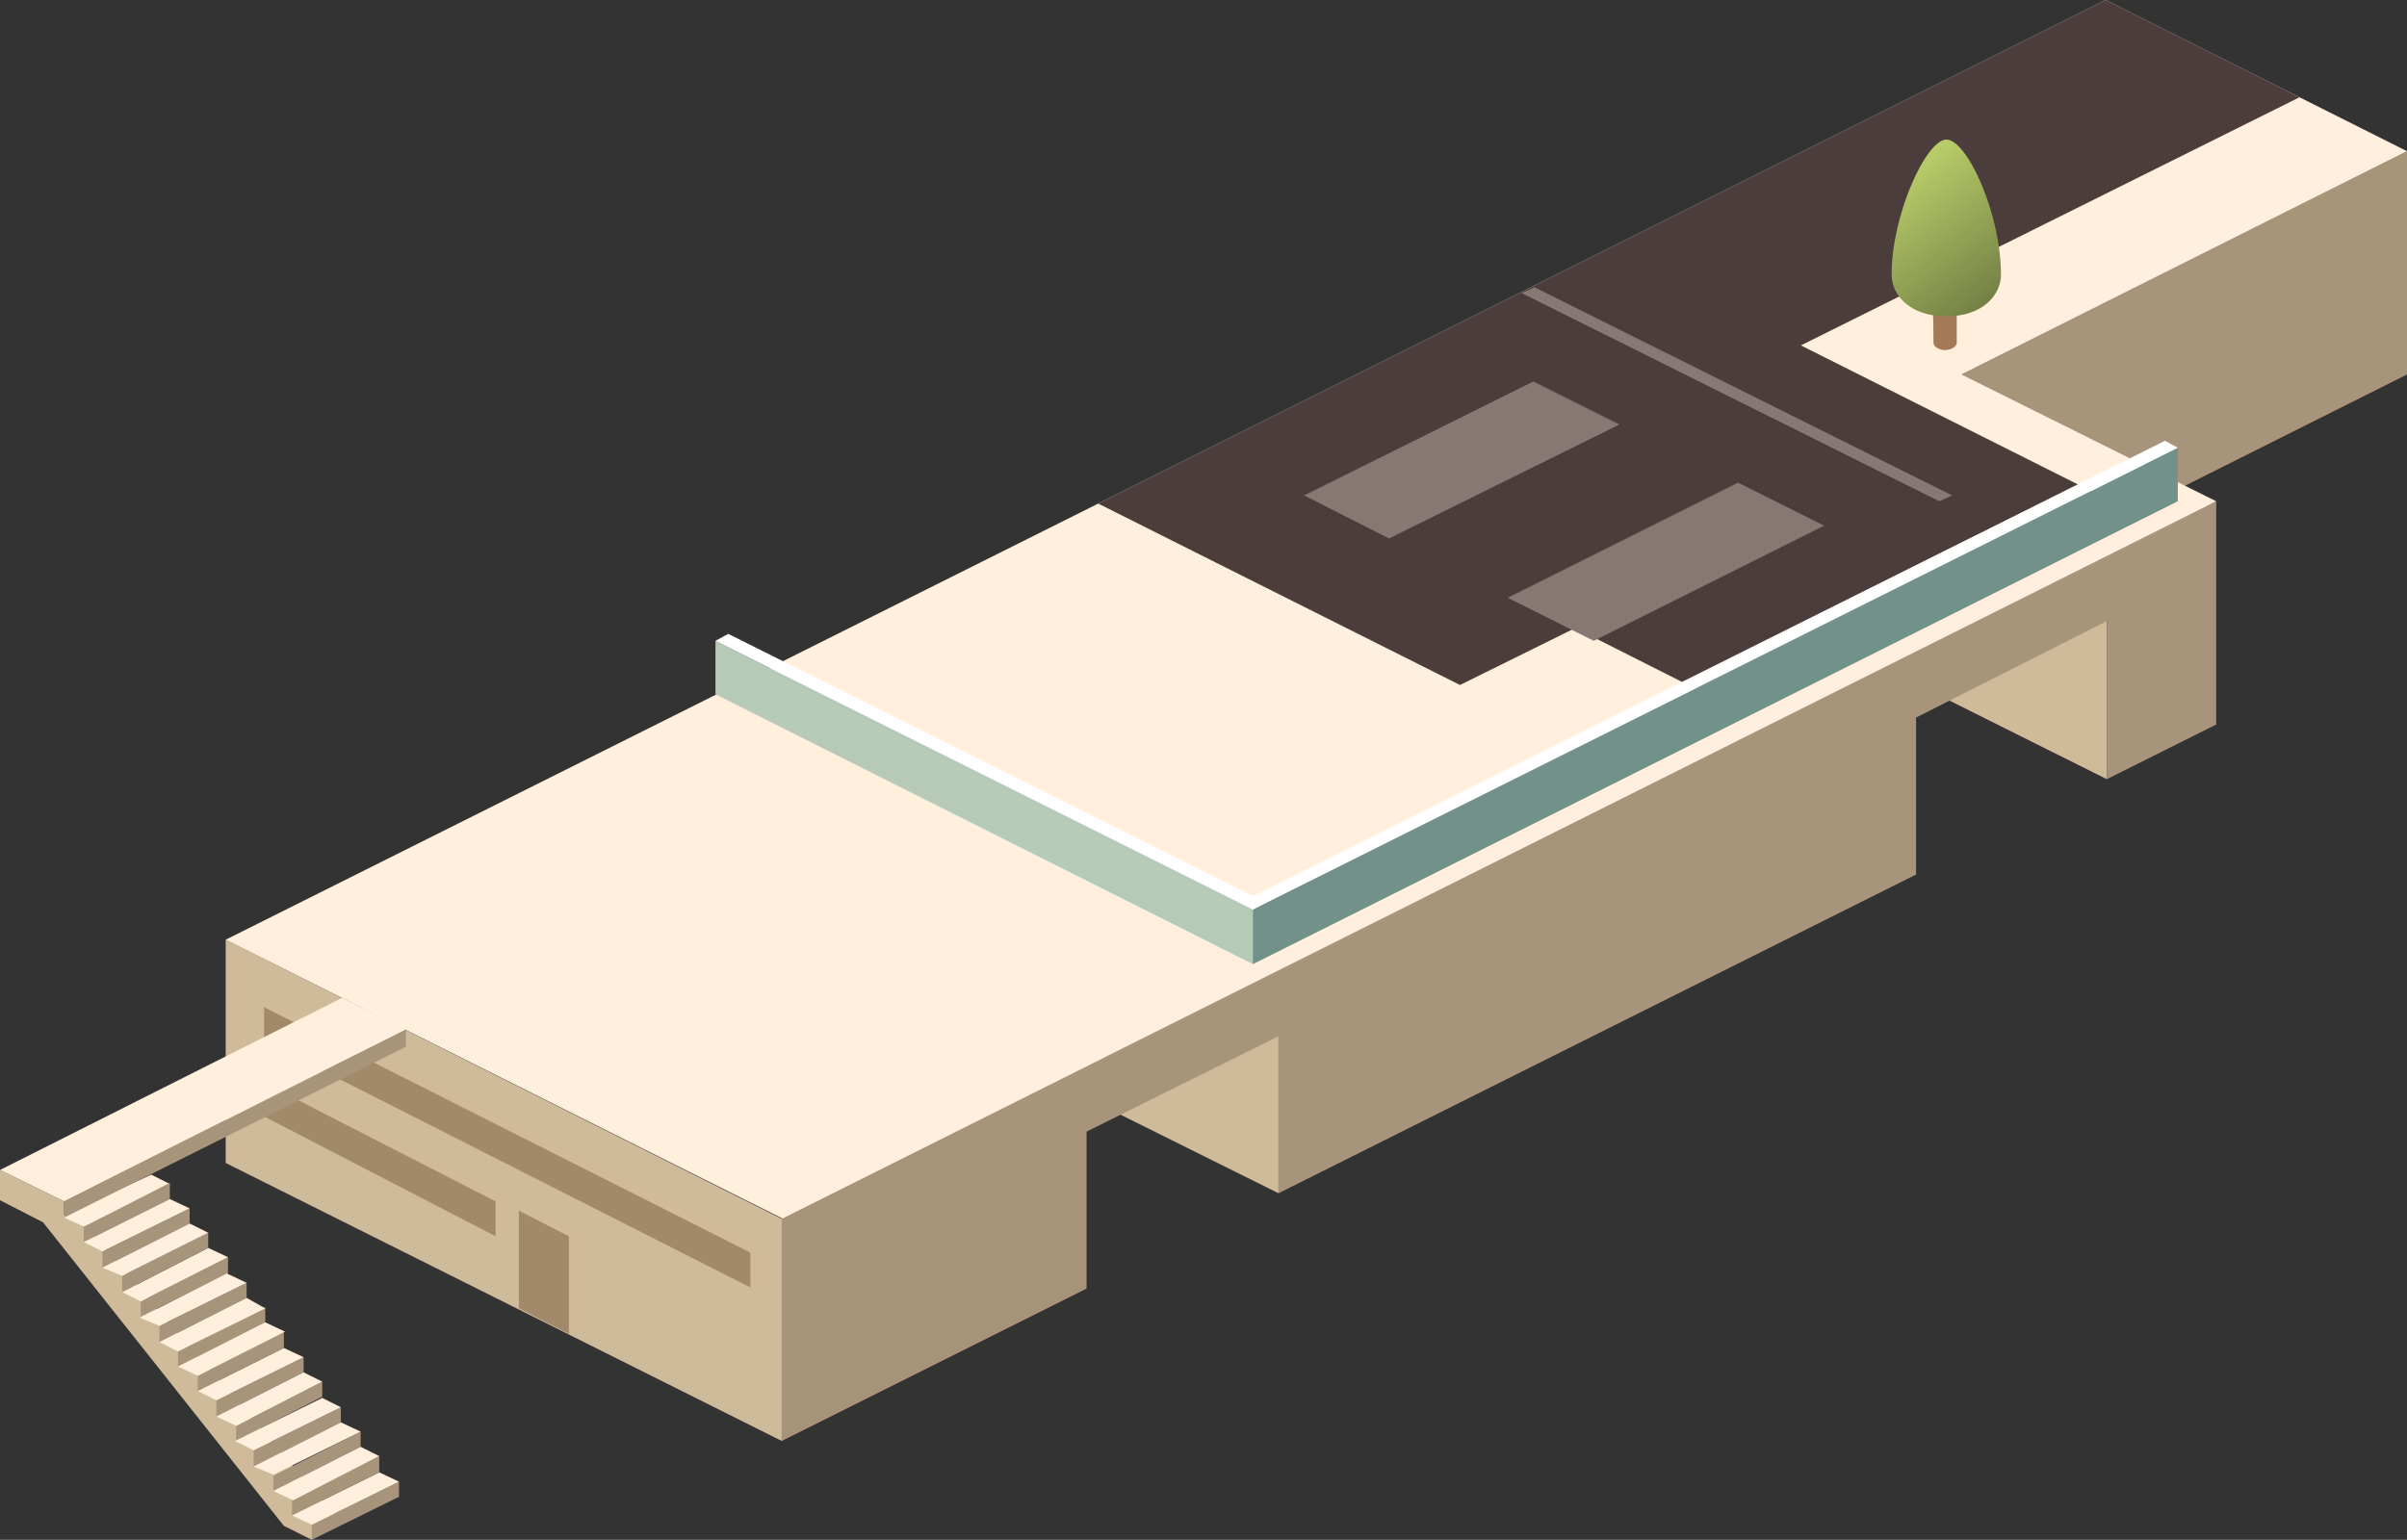 <?xml version="1.0" encoding="utf-8"?>
<!-- Generator: Adobe Illustrator 16.0.0, SVG Export Plug-In . SVG Version: 6.00 Build 0)  -->
<!DOCTYPE svg PUBLIC "-//W3C//DTD SVG 1.1//EN" "http://www.w3.org/Graphics/SVG/1.1/DTD/svg11.dtd">
<svg version="1.1" id="Layer_1" xmlns="http://www.w3.org/2000/svg" xmlns:xlink="http://www.w3.org/1999/xlink" x="0px" y="0px"
	 width="457.686px" height="292.883px" viewBox="0 0 457.686 292.883" enable-background="new 0 0 457.686 292.883"
	 xml:space="preserve">
<rect x="0" y="0" width="457.686" height="292.883" fill="#333333" stroke="none"/>
<polygon fill="#A8947B" points="370.959,72.231 370.959,114.697 457.686,71.229 457.686,28.759 "/>
<g>
	<polygon fill="#CFBB9A" points="42.915,178.737 42.915,221.209 148.651,274.079 148.651,231.831 	"/>
	<polygon fill="#CFBB9A" points="243.108,196.657 243.108,226.965 201.743,206.392 	"/>
	<polygon fill="#CFBB9A" points="400.609,117.905 400.609,148.213 359.465,127.644 	"/>
	<polygon fill="#FFEFDC" points="42.915,178.737 400.391,0 457.686,28.759 372.959,71.231 421.404,95.343 160.819,237.799 	"/>
	<polygon fill="#4A3D3B" points="398.842,94.017 342.435,65.698 437.25,18.501 400.391,0 208.822,95.784 277.615,130.29 
		299.519,119.457 323.631,131.623 	"/>
	<polygon fill="#887874" points="303.058,121.89 346.856,99.985 330.485,91.802 286.688,113.705 	"/>
	<polygon fill="#887874" points="264.123,102.417 307.924,80.743 291.556,72.559 247.976,94.235 	"/>
	<polygon fill="#A8947B" points="148.651,231.831 148.651,274.079 206.609,245.099 206.609,215.243 243.108,197.103 
		243.108,226.965 364.334,166.351 364.334,136.489 400.609,118.125 400.609,148.213 421.404,137.813 421.404,95.343 	"/>
	<g opacity="0.5">
		<polygon fill="#76583A" points="50.215,191.573 50.215,197.985 142.68,244.883 142.68,238.245 		"/>
	</g>
	<g opacity="0.5">
		<polygon fill="#76583A" points="50.215,205.948 50.215,212.36 94.235,235.149 94.235,228.515 		"/>
	</g>
	<g opacity="0.5">
		<polygon fill="#76583A" points="98.66,230.276 98.66,248.866 108.171,253.729 108.171,235.149 		"/>
	</g>
	<polygon fill="#887874" points="368.758,95.343 371.188,94.235 291.772,54.642 289.342,55.745 	"/>
	<g>
		<g>
			<polygon fill="#72918B" points="414.104,95.343 414.104,85.165 235.81,174.095 238.242,183.388 			"/>
		</g>
		<g>
			<polygon fill="#B6CAB8" points="136.043,132.06 136.043,121.89 238.242,172.985 238.242,183.388 			"/>
		</g>
		<g>
			<polygon fill="#FFFFFF" points="411.672,83.841 235.81,171.661 238.242,172.985 414.104,85.165 			"/>
		</g>
		<g>
			<polygon fill="#FFFFFF" points="138.476,120.56 240.676,171.661 238.242,172.985 136.043,121.89 			"/>
		</g>
	</g>
	<g>
		<polygon fill="#FFEFDC" points="11.061,231.61 28.758,223.424 32.296,225.198 15.928,233.381 		"/>
		<polygon fill="#A8947B" points="12.168,228.515 77.203,195.774 77.203,199.092 12.168,231.61 		"/>
		<polygon fill="#FFEFDC" points="77.203,195.774 65.034,189.804 0,222.54 12.168,228.515 		"/>
		<polygon fill="#CFBB9A" points="16.592,233.599 12.168,231.61 12.168,228.515 0,222.54 0,228.292 8.185,232.495 53.976,290.226 
			59.285,292.883 64.149,288.679 		"/>
		<polygon fill="#A8947B" points="26.768,247.532 43.357,239.131 43.357,242.228 26.768,250.411 		"/>
		<polygon fill="#FFEFDC" points="23.226,245.771 39.597,237.358 43.357,239.131 26.768,247.532 		"/>
		<polygon fill="#A8947B" points="23.226,242.665 39.597,234.481 39.597,237.358 23.226,245.771 		"/>
		<polygon fill="#A8947B" points="19.468,238.021 36.058,229.838 36.058,232.715 19.468,241.118 		"/>
		<polygon fill="#A8947B" points="15.928,233.381 32.296,224.974 32.296,228.067 15.928,236.252 		"/>
		<polygon fill="#FFEFDC" points="19.468,241.118 36.058,232.715 39.597,234.481 23.226,242.665 		"/>
		<polygon fill="#FFEFDC" points="15.928,236.252 32.296,228.067 36.058,229.838 19.468,238.021 		"/>
		<polygon fill="#A8947B" points="41.146,266.338 57.734,258.153 57.734,261.03 41.146,269.437 		"/>
		<polygon fill="#FFEFDC" points="37.605,264.569 53.976,256.388 57.734,258.153 41.146,266.338 		"/>
		<polygon fill="#A8947B" points="37.605,261.692 53.976,253.286 53.976,256.388 37.605,264.569 		"/>
		<polygon fill="#A8947B" points="33.847,257.047 50.436,248.642 50.436,251.737 33.847,259.922 		"/>
		<polygon fill="#A8947B" points="30.307,252.183 46.896,243.997 46.896,246.87 30.307,255.278 		"/>
		<polygon fill="#FFEFDC" points="33.847,259.922 50.436,251.519 54.195,253.286 37.605,261.692 		"/>
		<polygon fill="#FFEFDC" points="30.307,255.278 46.896,246.87 50.436,248.866 33.847,257.047 		"/>
		<polygon fill="#FFEFDC" points="26.546,250.633 43.136,242.228 46.896,243.997 30.307,252.183 		"/>
		<polygon fill="#A8947B" points="44.905,271.206 61.274,262.801 61.274,265.672 44.905,274.079 		"/>
		<polygon fill="#FFEFDC" points="41.146,269.437 57.734,261.03 61.274,262.801 44.905,271.206 		"/>
		<polygon fill="#A8947B" points="59.285,290.013 75.874,281.825 75.874,284.696 59.285,292.883 		"/>
		<polygon fill="#FFEFDC" points="55.525,288.241 72.113,280.054 75.874,281.825 59.285,290.013 		"/>
		<polygon fill="#A8947B" points="55.525,285.36 72.113,276.958 72.113,280.054 55.525,288.241 		"/>
		<polygon fill="#A8947B" points="51.983,280.715 68.576,272.308 68.576,275.19 51.983,283.595 		"/>
		<polygon fill="#A8947B" points="48.224,275.853 64.813,267.667 64.813,270.538 48.224,278.946 		"/>
		<polygon fill="#FFEFDC" points="51.983,283.595 68.576,275.19 72.113,276.958 55.745,285.36 		"/>
		<polygon fill="#FFEFDC" points="48.224,278.946 64.813,270.538 68.576,272.308 51.983,280.491 		"/>
		<polygon fill="#FFEFDC" points="44.686,274.079 61.274,265.894 64.813,267.667 48.224,275.853 		"/>
	</g>
	<g>
		
			<linearGradient id="SVGID_1_" gradientUnits="userSpaceOnUse" x1="10658.218" y1="-1826.838" x2="10644.799" y2="-1826.838" gradientTransform="matrix(-0.34 0 0 0.34 3986.903 683.183)">
			<stop  offset="0" style="stop-color:#CFBB9A"/>
			<stop  offset="1" style="stop-color:#A47956"/>
		</linearGradient>
		<path fill="url(#SVGID_1_)" d="M367.647,65.261c0,0.663,1.109,1.326,2.213,1.326c1.105,0,2.212-0.663,2.212-1.326
			c0-0.446,0-6.637,0-6.637h-4.646C367.647,58.623,367.647,64.594,367.647,65.261z"/>
		
			<linearGradient id="SVGID_2_" gradientUnits="userSpaceOnUse" x1="10612.714" y1="-1830.505" x2="10670.649" y2="-1905.12" gradientTransform="matrix(-0.34 0 0 0.34 3986.903 683.183)">
			<stop  offset="0" style="stop-color:#6D7942"/>
			<stop  offset="1" style="stop-color:#B8CD69"/>
		</linearGradient>
		<path fill="url(#SVGID_2_)" d="M359.688,52.207c0,3.985,3.537,7.963,10.397,7.963c6.856,0,10.396-3.978,10.396-7.963
			c0-11.504-6.414-25.661-10.396-25.661C366.324,26.549,359.688,40.706,359.688,52.207z"/>
	</g>
</g>
</svg>
